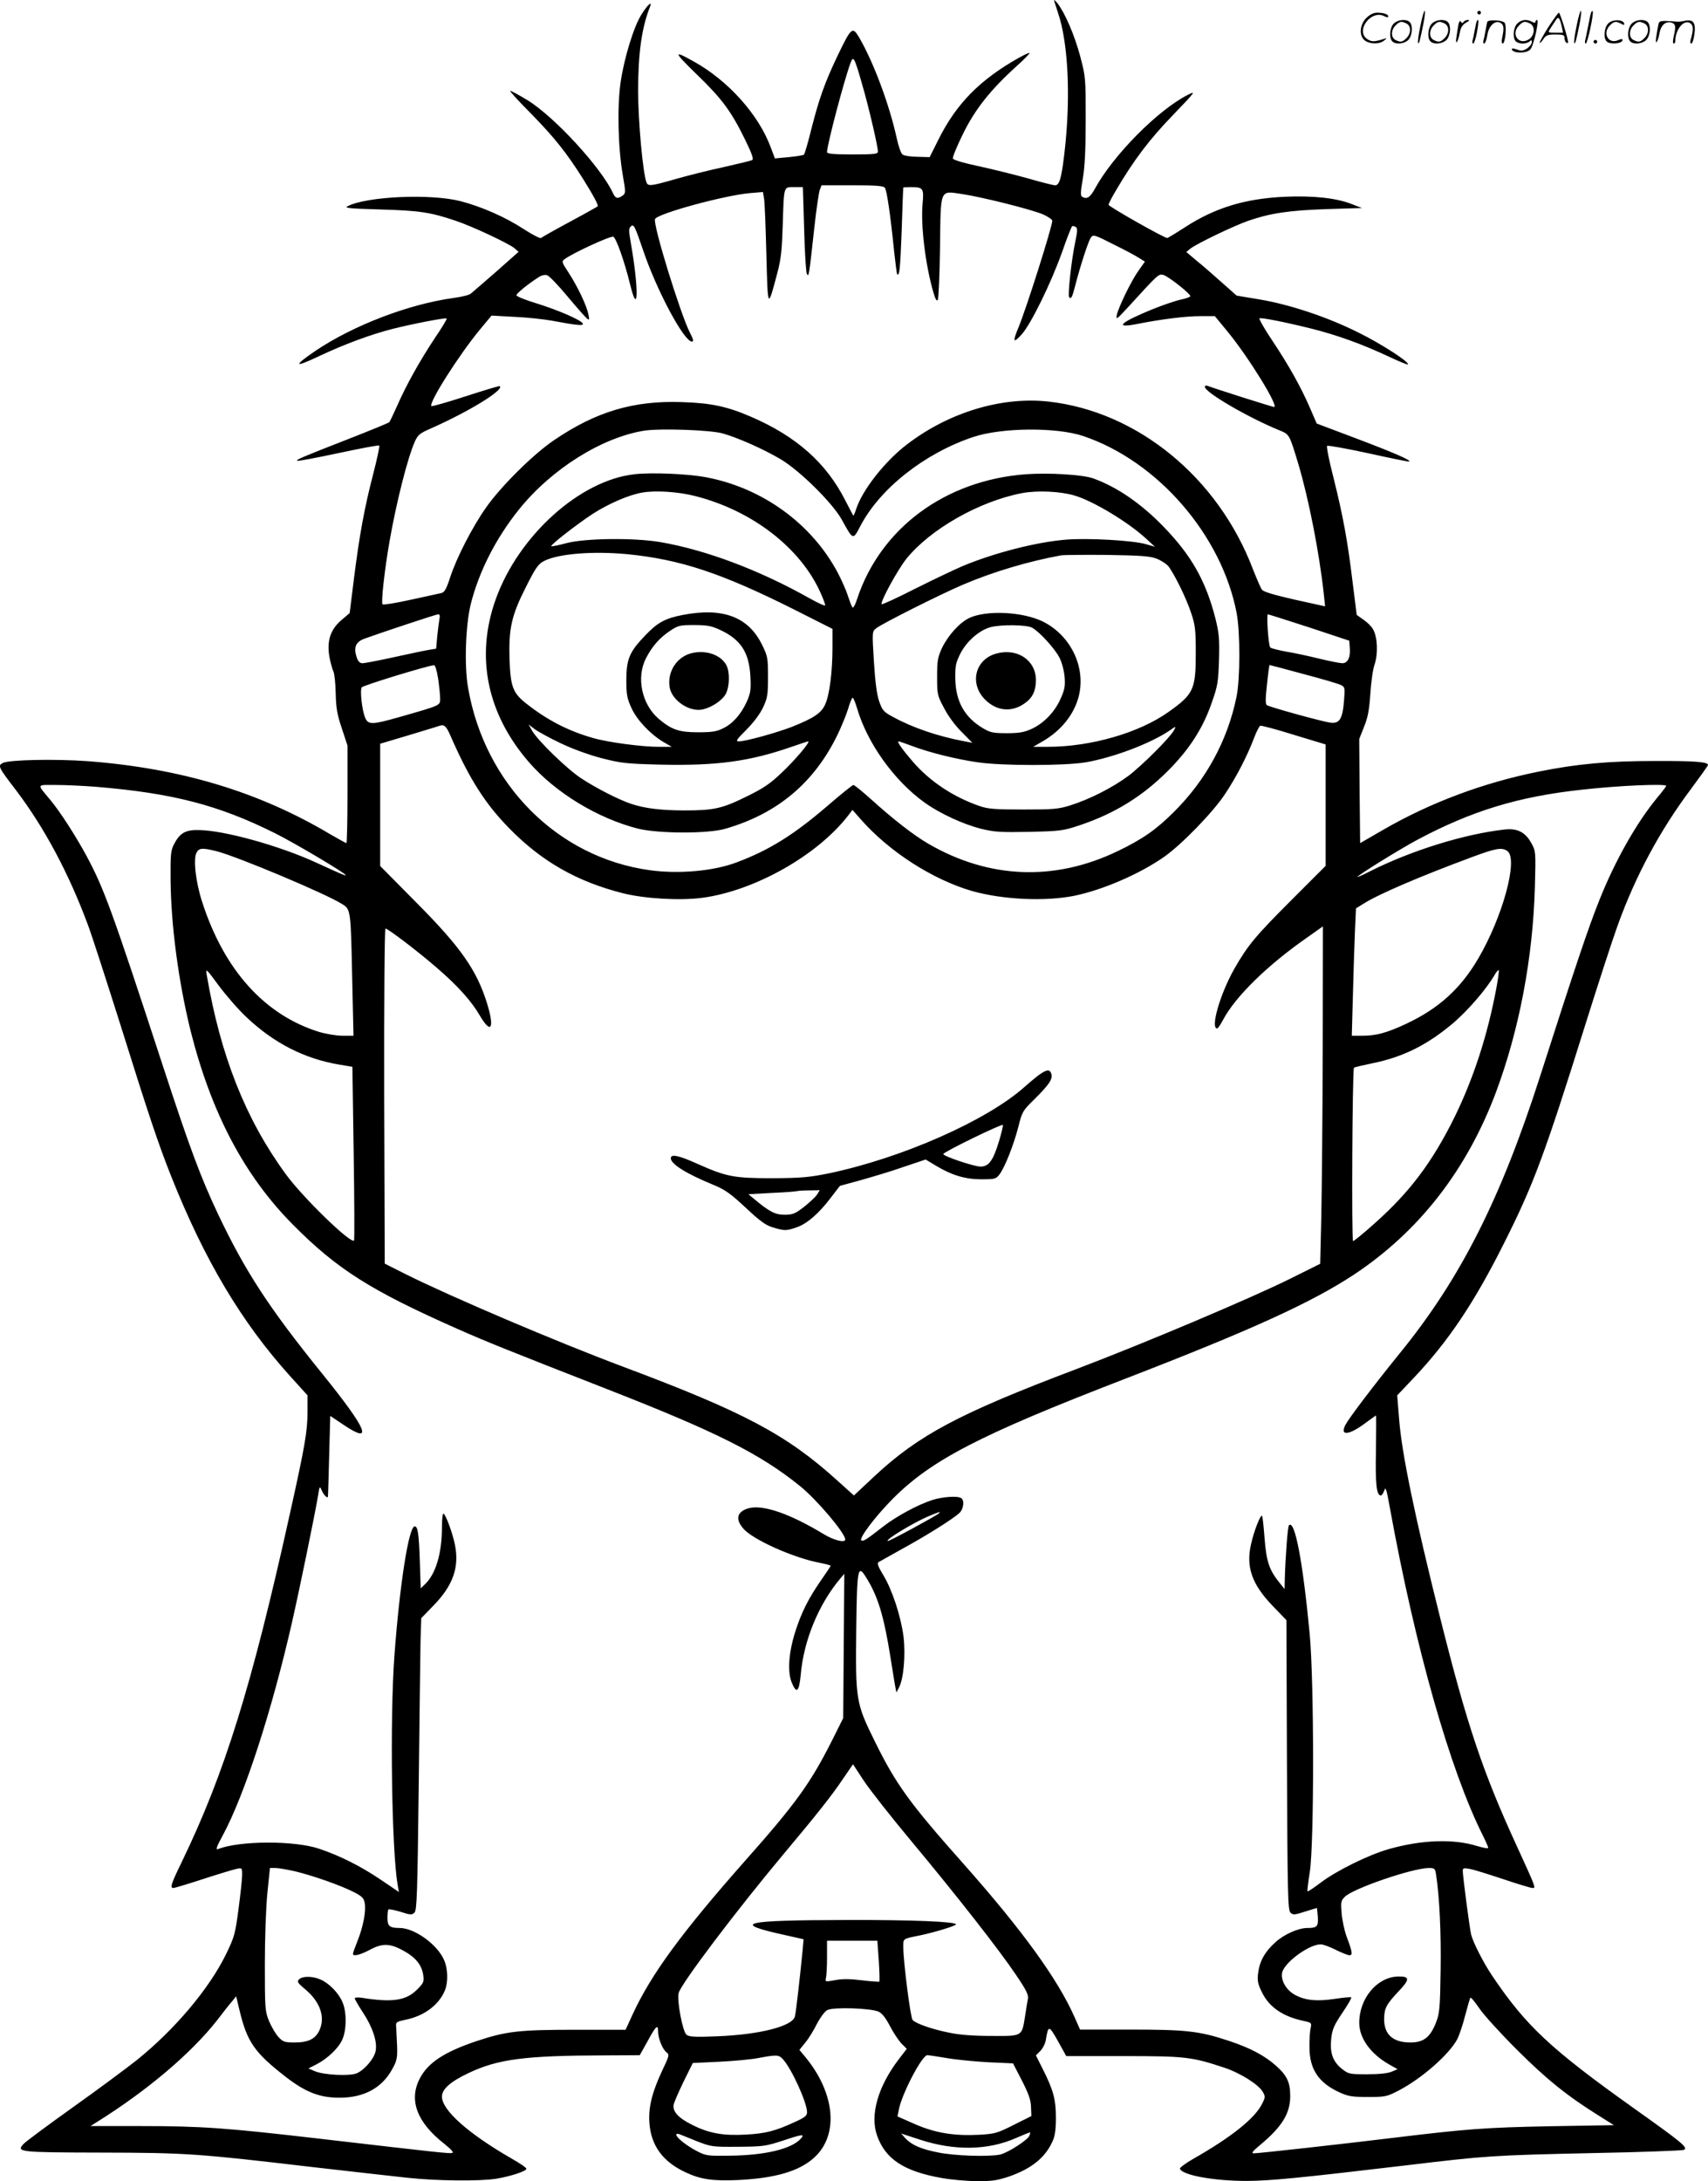 <svg version="1.0" xmlns="http://www.w3.org/2000/svg"
  viewBox="0 0 940.308 1200.285"
 preserveAspectRatio="xMidYMid meet">
<g transform="translate(-0.692,1200.976) scale(0.1,-0.1)"
fill="#000000" stroke="none">
<path d="M5810 12009 c0 -3 9 -32 20 -65 63 -181 74 -516 29 -839 -13 -89 -23
-115 -44 -115 -8 0 -77 17 -152 39 -76 21 -198 51 -272 67 -75 16 -135 33
-138 41 -3 7 22 68 55 135 66 135 151 243 295 373 42 38 74 71 72 73 -2 3 -30
-10 -62 -28 -212 -120 -340 -250 -438 -445 l-50 -100 -68 2 c-37 0 -74 6 -82
13 -8 6 -22 46 -31 88 -41 187 -128 420 -208 557 -36 60 -43 54 -117 -100 -72
-151 -102 -236 -145 -404 -18 -74 -37 -138 -41 -142 -5 -4 -42 -10 -84 -14
l-76 -7 -23 61 c-67 181 -235 368 -425 473 -114 64 -111 54 18 -72 139 -134
189 -202 266 -359 38 -78 48 -107 39 -112 -7 -4 -78 -21 -158 -39 -80 -17
-199 -47 -265 -66 -136 -39 -150 -40 -159 -18 -20 51 -46 340 -46 502 0 211
20 351 66 466 13 34 -15 8 -47 -43 -42 -65 -95 -237 -115 -371 -20 -135 -15
-361 12 -517 16 -92 16 -97 -2 -110 -27 -19 -39 -16 -53 15 -64 139 -323 421
-471 511 -46 28 -89 51 -94 51 -6 0 46 -57 116 -127 126 -129 192 -211 285
-358 58 -93 86 -145 80 -151 -2 -2 -71 -41 -153 -85 -82 -44 -153 -84 -158
-89 -4 -4 -47 17 -94 48 -104 68 -235 125 -351 155 -165 42 -516 26 -620 -28
-21 -10 7 -13 180 -18 212 -6 276 -15 414 -62 88 -29 291 -124 324 -151 l23
-20 -123 -109 c-68 -59 -131 -114 -140 -121 -8 -8 -51 -18 -95 -24 -247 -34
-550 -150 -759 -290 -126 -86 -120 -96 19 -30 138 65 283 119 405 150 107 27
292 63 297 57 3 -2 -25 -49 -62 -103 -84 -126 -162 -266 -209 -374 -21 -47
-41 -89 -45 -94 -5 -4 -104 -45 -222 -91 -256 -100 -292 -115 -285 -121 3 -3
104 16 226 42 121 26 223 45 226 42 3 -3 -12 -74 -34 -159 -48 -185 -75 -332
-106 -578 l-23 -185 -47 -40 c-60 -52 -80 -116 -64 -204 6 -31 16 -66 21 -76
6 -11 12 -65 13 -120 2 -82 8 -119 34 -195 l31 -94 0 -268 c0 -148 -3 -269 -6
-269 -3 0 -44 23 -91 50 -394 234 -823 362 -1333 401 -179 13 -434 8 -468 -10
-28 -15 -25 -22 74 -151 156 -206 290 -457 395 -740 22 -58 102 -307 180 -553
154 -492 207 -651 279 -832 183 -460 387 -802 654 -1098 l96 -106 0 -88 c0
-109 -14 -190 -97 -563 -210 -949 -359 -1429 -597 -1920 -58 -119 -64 -140
-44 -140 6 0 79 22 162 49 83 27 166 52 184 56 32 7 32 6 32 -33 0 -22 -9
-106 -20 -188 -18 -138 -23 -154 -69 -249 -93 -190 -282 -414 -491 -582 -58
-46 -217 -164 -355 -262 -137 -98 -259 -188 -269 -200 -40 -44 -25 -46 427
-47 470 -1 529 -5 1167 -80 212 -24 447 -51 524 -59 160 -17 393 -19 484 -5
80 13 167 42 167 55 0 6 -37 31 -83 57 -236 136 -382 265 -382 340 0 41 46 82
145 129 164 78 311 97 757 98 l187 1 42 75 c47 87 59 98 59 55 0 -38 25 -99
47 -115 16 -12 14 -20 -25 -101 -55 -118 -76 -201 -70 -286 9 -126 74 -214
198 -272 85 -40 150 -49 290 -43 205 10 336 48 419 123 136 123 117 351 -46
551 l-35 42 32 40 c18 21 47 68 64 103 18 34 43 69 57 76 32 18 243 11 284 -9
19 -9 39 -36 61 -78 18 -35 46 -77 62 -95 l31 -31 -46 -60 c-113 -149 -157
-304 -118 -416 46 -131 148 -198 357 -235 51 -9 138 -17 193 -17 84 -1 113 4
179 26 122 43 197 103 237 192 14 29 19 65 19 131 0 101 -14 153 -74 271 l-36
72 24 24 c14 14 28 42 31 63 13 80 17 79 66 -8 l46 -83 314 0 c340 0 376 -4
554 -63 89 -29 192 -94 214 -134 14 -24 14 -30 -2 -62 -38 -81 -169 -186 -380
-306 -42 -24 -76 -49 -74 -55 12 -35 185 -67 367 -67 133 1 280 15 880 86 443
53 475 55 1014 67 275 5 506 14 514 18 23 13 -9 39 -279 231 -455 324 -592
452 -777 727 -48 71 -106 185 -116 227 -8 32 -46 321 -46 350 0 16 5 17 38 11
20 -3 103 -29 184 -56 80 -27 153 -49 162 -49 19 0 20 -2 -82 221 -191 414
-278 673 -426 1264 -142 568 -211 904 -226 1090 l-11 136 91 96 c191 202 334
415 498 743 163 324 223 487 448 1205 69 220 148 463 176 540 98 273 233 524
403 751 52 70 95 130 95 134 0 17 -73 23 -295 22 -251 0 -427 -16 -635 -58
-304 -61 -595 -169 -855 -319 l-130 -75 -3 287 -2 286 26 66 c21 51 29 91 35
181 4 63 14 138 24 165 19 57 16 146 -8 190 -8 16 -32 40 -53 54 l-38 27 -23
184 c-28 230 -52 359 -105 572 -24 92 -39 170 -35 174 4 4 103 -14 220 -39
117 -26 220 -47 228 -47 29 1 -71 45 -285 126 l-220 83 -36 83 c-51 118 -117
236 -209 374 -44 65 -75 121 -70 122 12 5 147 -22 291 -58 138 -35 274 -84
417 -151 57 -27 106 -47 109 -45 11 12 -147 114 -273 176 -172 86 -378 154
-544 182 l-126 21 -80 71 c-44 39 -106 94 -139 120 l-58 49 23 19 c35 27 234
123 316 152 120 42 225 58 433 65 l195 6 -57 22 c-83 33 -212 47 -368 40 -217
-10 -383 -60 -548 -167 -51 -33 -96 -60 -99 -60 -17 0 -323 173 -323 183 0 6
19 43 42 81 95 162 183 279 311 411 127 132 130 137 82 112 -164 -83 -411
-333 -511 -517 -26 -48 -45 -59 -71 -42 -8 5 -7 30 5 97 11 65 16 155 16 325
0 232 0 236 -31 353 -31 115 -83 235 -123 287 -11 14 -20 22 -20 19z m-1056
-466 c36 -123 86 -339 86 -367 0 -14 -17 -16 -140 -16 -105 0 -140 3 -140 13
0 40 97 406 130 492 15 40 21 29 64 -122z m124 -566 c11 -13 31 -148 52 -357
7 -63 14 -117 16 -119 13 -13 17 30 25 241 4 128 8 234 9 236 0 1 19 2 43 2
66 0 71 -7 63 -91 -11 -121 16 -340 60 -490 11 -37 18 -49 24 -39 4 8 10 138
12 287 4 330 -3 313 121 295 108 -16 380 -84 446 -112 28 -13 51 -28 51 -35 0
-32 -142 -481 -186 -587 -34 -81 -29 -90 18 -38 51 57 162 283 224 458 25 73
50 134 53 137 4 2 13 0 20 -4 11 -7 10 -23 -3 -85 -21 -100 -42 -294 -33 -302
11 -12 17 0 33 63 28 109 73 248 87 266 12 17 20 15 122 -37 61 -30 125 -64
143 -76 l32 -20 -34 -48 c-40 -55 -112 -203 -121 -247 -5 -27 1 -22 62 44 168
184 168 184 194 178 27 -7 149 -103 149 -117 0 -5 -24 -13 -52 -19 -29 -6
-102 -31 -161 -55 -173 -71 -208 -104 -84 -80 135 27 272 44 352 44 l80 0 70
-85 c116 -141 285 -415 256 -415 -8 0 -327 101 -368 117 -7 3 -13 0 -13 -6 0
-30 233 -166 407 -238 59 -24 57 -19 108 -188 57 -191 116 -492 140 -716 l7
-66 -168 37 c-114 26 -172 43 -180 55 -7 9 -29 61 -50 114 -192 504 -636 867
-1126 921 -257 28 -547 -59 -778 -236 -121 -92 -247 -252 -280 -357 -7 -21
-14 -37 -15 -35 -2 2 -22 40 -44 83 -105 207 -269 353 -519 461 -132 57 -220
76 -382 81 -265 9 -472 -52 -705 -211 -112 -76 -290 -252 -372 -369 -76 -108
-162 -275 -198 -385 -21 -65 -32 -83 -49 -86 -11 -3 -87 -19 -169 -37 -81 -18
-150 -29 -154 -25 -9 8 11 190 38 344 37 213 99 459 139 550 17 38 27 47 87
73 208 92 404 211 382 234 -2 2 -87 -23 -188 -56 -101 -33 -186 -57 -189 -54
-17 16 152 282 267 421 l64 77 126 -7 c69 -3 162 -13 206 -21 138 -26 179 -30
170 -15 -12 20 -140 75 -257 111 -60 18 -108 38 -108 44 0 10 64 62 122 99 16
11 35 15 47 11 11 -3 61 -55 110 -114 49 -59 98 -114 107 -122 16 -13 17 -11
10 21 -9 48 -59 152 -108 228 -39 59 -40 63 -22 76 44 33 253 129 267 123 16
-6 62 -136 93 -263 46 -188 48 -21 3 233 -10 58 -11 75 -1 85 18 18 23 7 72
-137 75 -219 223 -495 266 -495 11 0 9 11 -11 49 -54 108 -204 594 -192 625
12 30 383 131 523 143 l71 6 6 -34 c4 -19 9 -158 13 -309 8 -306 7 -304 61
-100 20 76 25 127 29 260 7 220 4 210 63 210 l48 0 7 -231 c3 -127 10 -238 15
-247 11 -19 12 -10 41 255 11 101 25 194 30 208 l10 25 169 0 c126 0 171 -3
179 -13z m-894 -1352 c83 -23 225 -86 320 -142 105 -62 286 -241 336 -331 65
-117 62 -116 104 -36 108 206 354 400 621 489 155 52 458 55 606 5 409 -138
762 -545 844 -974 20 -106 20 -363 -1 -462 -49 -239 -167 -456 -344 -632 -98
-98 -174 -151 -312 -217 -346 -166 -707 -152 -1041 42 -78 45 -195 136 -312
242 -49 44 -94 81 -100 81 -5 0 -71 -53 -145 -117 -184 -158 -319 -242 -498
-309 -126 -48 -319 -65 -478 -43 -507 70 -908 472 -1000 1003 -22 121 -14 347
15 463 45 178 138 361 265 519 179 223 457 397 691 434 87 13 358 4 429 -15z
m-1558 -1022 c-3 -16 -8 -58 -12 -95 l-6 -68 -37 -6 c-20 -3 -106 -21 -192
-40 -86 -19 -165 -34 -177 -34 -14 0 -24 10 -32 34 -17 53 -5 83 43 101 82 30
392 133 405 134 10 1 12 -7 8 -26z m4789 -46 l220 -73 3 -41 c4 -52 -12 -83
-41 -83 -12 0 -69 11 -126 25 -58 14 -140 32 -184 39 -43 8 -83 18 -87 23 -10
11 -22 183 -13 182 5 0 107 -33 228 -72z m-4796 -282 c6 -42 11 -91 11 -110 0
-38 4 -36 -220 -100 -158 -45 -177 -45 -194 -2 -16 40 -28 148 -18 164 7 11
364 120 398 122 7 1 16 -31 23 -74z m4766 25 c102 -27 195 -54 206 -61 20 -10
21 -16 15 -87 -8 -99 -25 -126 -75 -119 -42 5 -332 85 -349 96 -9 5 -9 33 0
114 6 59 13 107 14 107 2 0 87 -22 189 -50z m-4699 -337 c104 -239 193 -378
325 -512 178 -182 373 -293 626 -357 121 -30 312 -41 436 -25 290 39 635 234
805 455 l22 29 43 -49 c156 -179 398 -335 617 -398 167 -47 400 -58 560 -26
158 32 365 122 498 216 96 68 268 245 333 344 63 94 123 211 160 309 13 35 29
65 34 67 6 2 89 -20 185 -50 l175 -53 0 -334 0 -334 -185 -185 c-202 -202
-243 -251 -318 -382 -78 -138 -133 -328 -94 -328 4 0 18 21 32 47 68 129 246
303 468 457 l82 58 -1 -674 c-1 -370 -5 -788 -8 -928 l-6 -255 -165 -82 c-213
-106 -802 -355 -1179 -498 -645 -244 -866 -362 -1110 -589 l-113 -106 -92 83
c-279 252 -512 376 -1177 625 -371 139 -948 385 -1199 510 l-115 58 -3 922
c-1 524 2 922 7 922 13 0 174 -122 277 -211 120 -103 196 -187 245 -272 60
-101 79 -65 38 69 -57 185 -146 312 -391 558 l-198 200 0 336 0 337 158 47
c86 26 162 49 167 51 27 10 38 0 61 -52z m-1951 -283 c424 -35 676 -101 985
-255 105 -52 390 -221 390 -231 0 -5 -23 5 -165 70 -201 92 -503 176 -643 178
-74 2 -106 -17 -137 -78 -18 -34 -20 -57 -19 -194 2 -250 43 -559 109 -828
114 -455 296 -801 565 -1072 243 -245 428 -362 905 -573 160 -71 288 -122 825
-332 599 -234 841 -355 1061 -533 92 -74 249 -259 249 -294 0 -20 -61 -5 -116
28 -188 114 -336 165 -415 144 -65 -18 -76 -60 -29 -113 52 -60 275 -160 418
-187 34 -7 62 -14 62 -17 0 -2 -24 -38 -54 -81 -68 -98 -107 -175 -141 -282
-36 -114 -43 -215 -21 -275 27 -69 42 -58 51 37 16 189 98 388 217 530 l23 27
-3 -397 -3 -397 -65 -130 c-116 -229 -197 -342 -475 -655 -349 -395 -518 -625
-620 -847 l-38 -83 -270 0 c-316 0 -385 -8 -546 -61 -183 -61 -274 -121 -319
-211 -59 -118 -12 -239 136 -355 41 -33 55 -49 44 -51 -17 -4 -72 2 -726 78
-519 60 -650 70 -995 70 l-270 0 35 22 c276 172 519 378 662 560 34 45 72 93
84 106 l21 26 18 -75 c42 -176 82 -234 257 -370 109 -84 188 -114 298 -113
132 1 229 54 285 155 27 48 30 62 28 129 -2 41 -4 88 -5 104 -3 28 0 30 52 41
102 21 183 81 216 161 19 46 17 121 -5 169 -38 86 -163 175 -244 175 -55 0
-67 10 -67 54 0 24 2 45 5 48 3 3 34 -3 67 -13 55 -18 63 -18 77 -4 13 13 16
108 23 692 4 373 9 734 10 803 l4 125 66 68 c109 111 145 213 119 338 -13 64
-52 169 -63 169 -5 0 -8 -33 -8 -72 0 -147 -34 -261 -95 -318 l-22 -21 -5 153
c-5 148 -11 188 -28 188 -33 0 -83 -321 -112 -715 -25 -348 -15 -1064 18
-1258 l7 -39 -99 67 c-111 75 -224 132 -340 171 -135 46 -440 45 -557 -2 -14
-5 -8 13 27 77 119 221 269 682 380 1169 43 189 125 588 144 700 8 52 9 54 20
28 10 -23 29 -44 34 -36 1 2 4 103 7 225 l6 221 73 -49 c167 -112 132 -27
-117 281 -293 362 -424 563 -574 879 -96 203 -158 370 -307 826 -277 846 -320
964 -417 1145 -59 109 -144 241 -197 305 -78 94 -81 85 30 85 55 0 153 -5 219
-10z m8645 5 c0 -3 -22 -32 -48 -63 -116 -140 -235 -351 -321 -568 -59 -147
-132 -364 -326 -969 -217 -675 -438 -1112 -770 -1520 -142 -175 -281 -358
-301 -396 -33 -64 20 -58 113 12 29 21 53 39 55 39 2 0 1 -87 0 -192 -4 -185
3 -248 27 -248 5 0 13 12 19 28 7 23 12 8 31 -98 140 -769 331 -1442 512
-1802 16 -32 29 -62 29 -67 0 -5 -27 0 -61 10 -130 41 -308 34 -487 -17 -112
-32 -288 -119 -375 -185 -37 -28 -70 -50 -72 -47 -2 2 4 51 13 108 24 157 24
1046 -1 1310 -38 401 -82 629 -114 596 -7 -6 -20 -180 -23 -301 l-1 -50 -24
30 c-60 73 -76 119 -86 247 -5 66 -11 123 -14 126 -8 9 -44 -81 -60 -153 -30
-126 3 -222 116 -340 l78 -81 3 -797 c3 -707 5 -798 19 -812 14 -14 21 -14 80
5 35 11 65 20 66 20 0 0 3 -22 5 -49 3 -53 -4 -61 -58 -61 -49 0 -128 -35
-175 -78 -59 -53 -88 -105 -96 -172 -5 -41 -1 -59 22 -105 39 -80 114 -132
227 -156 46 -10 47 -11 40 -42 -4 -18 -7 -66 -6 -107 1 -118 51 -192 164 -244
48 -22 69 -26 157 -26 97 0 105 2 169 35 129 67 281 201 324 284 12 24 32 84
44 133 13 48 25 91 28 94 4 3 25 -23 49 -58 23 -35 117 -138 208 -229 164
-163 275 -253 455 -365 l78 -49 -353 -6 c-353 -7 -452 -14 -864 -64 -278 -34
-739 -85 -765 -85 -16 0 -8 11 38 49 117 98 162 171 162 266 0 75 -17 112 -77
166 -64 57 -143 99 -261 138 -162 54 -236 62 -543 62 l-276 0 -31 70 c-92 208
-288 478 -608 839 -299 336 -374 440 -490 675 -105 213 -108 226 -103 630 4
325 9 347 53 276 66 -104 99 -213 136 -446 11 -71 23 -143 26 -159 l6 -30 14
27 c26 49 37 180 25 281 -15 114 -63 259 -112 339 -27 44 -34 64 -26 70 7 4
66 37 132 74 132 72 277 163 313 196 24 22 30 71 10 83 -21 13 -103 7 -159
-11 -80 -26 -195 -88 -269 -145 -95 -74 -108 -82 -120 -78 -20 6 72 129 170
228 213 215 480 353 1275 660 697 269 1031 421 1265 575 358 237 622 575 783
1005 128 344 203 737 214 1130 5 191 5 196 -19 239 -33 61 -77 84 -148 76
-222 -25 -512 -115 -741 -230 -38 -20 -69 -33 -69 -31 0 8 235 154 331 205
297 158 553 237 904 275 202 23 465 34 465 21z m-7979 -360 c118 -31 599 -233
689 -290 48 -30 48 -29 56 -417 l7 -308 -60 0 c-34 0 -92 10 -129 21 -300 93
-523 340 -644 715 -36 110 -50 237 -31 272 14 26 33 27 112 7z m7105 1 c60
-45 -26 -362 -162 -593 -97 -165 -218 -274 -395 -357 -109 -51 -166 -66 -244
-66 l-56 0 6 218 c3 119 8 277 11 350 l6 133 42 26 c80 51 308 149 591 254
139 52 170 57 201 35z m-6942 -914 c151 -143 320 -229 512 -261 l71 -12 7
-476 c4 -261 5 -477 2 -480 -19 -19 -286 241 -377 367 -221 303 -358 650 -434
1095 -6 38 -4 36 67 -60 41 -55 109 -133 152 -173z m6881 161 c-48 -258 -125
-495 -229 -708 -123 -250 -249 -417 -443 -589 -59 -53 -112 -96 -117 -96 -9 0
-4 945 5 954 2 3 47 13 99 24 173 35 306 102 450 224 80 69 180 185 223 259
12 21 23 34 25 29 2 -5 -4 -49 -13 -97z m-3070 -2892 c-14 -13 -268 -151 -279
-151 -26 0 140 101 221 135 65 27 71 29 58 16z m-151 -1803 c251 -301 485
-600 577 -737 55 -81 69 -109 65 -130 -3 -14 -10 -58 -16 -98 -18 -111 -13
-108 -187 -107 -100 0 -175 6 -231 18 -96 19 -185 51 -201 70 -12 14 -51 321
-51 398 0 52 -7 47 95 68 80 17 195 52 195 60 0 15 -242 25 -600 24 -582 -1
-643 -17 -337 -84 l98 -22 -6 -66 c-14 -143 -36 -338 -42 -359 -13 -54 -195
-100 -428 -109 -120 -5 -154 -3 -168 8 -22 16 -54 189 -44 230 13 51 316 452
578 765 183 218 266 323 325 411 l57 83 59 -90 c33 -50 151 -200 262 -333z
m-3389 -167 c101 -25 243 -75 317 -112 49 -25 58 -34 63 -63 8 -42 -9 -132
-41 -210 -13 -33 -24 -63 -24 -68 0 -16 39 -7 95 23 70 37 112 35 192 -11 61
-35 93 -77 100 -130 5 -36 2 -43 -34 -79 -61 -61 -137 -72 -305 -45 -21 3 -38
2 -38 -3 0 -5 20 -40 45 -78 53 -80 80 -161 70 -211 -7 -42 -63 -107 -105
-124 -39 -16 -182 -9 -230 12 l-35 15 43 22 c61 31 122 89 143 136 25 54 25
157 0 210 -22 50 -75 103 -121 122 -44 19 -98 19 -117 0 -12 -12 -8 -19 36
-56 81 -68 110 -153 76 -225 -22 -47 -62 -66 -135 -66 -56 0 -65 3 -90 30 -16
17 -39 57 -52 88 -22 54 -23 69 -23 312 0 147 6 313 14 393 l14 137 31 0 c17
0 67 -9 111 -19z m6278 -18 c19 -124 28 -317 25 -523 -3 -216 -6 -240 -26
-292 -32 -80 -68 -108 -140 -108 -97 0 -146 44 -145 131 1 58 13 80 81 152 62
65 61 82 -7 80 -115 -5 -212 -122 -211 -257 1 -83 62 -168 163 -226 l48 -27
-33 -14 c-21 -9 -70 -14 -135 -14 -98 0 -102 1 -140 31 -49 40 -66 88 -57 168
6 50 16 72 61 139 30 44 52 82 49 85 -3 3 -44 -1 -90 -8 -99 -15 -163 -9 -220
22 -49 27 -80 82 -70 124 14 56 148 154 212 154 12 0 49 -13 82 -30 33 -16 67
-30 76 -30 19 0 17 16 -16 104 -12 33 -24 90 -27 127 -5 61 -4 69 18 91 47 46
368 156 460 158 34 0 37 -2 42 -37z m-3068 -474 c4 -61 5 -112 3 -114 -2 -2
-45 1 -95 7 -64 8 -107 9 -148 1 -55 -10 -56 -9 -51 11 3 12 6 63 6 114 l0 92
139 0 138 0 8 -111z m-528 -541 c48 -52 133 -239 133 -292 0 -19 -12 -29 -68
-54 -106 -49 -159 -63 -269 -69 -125 -7 -203 7 -294 53 -79 39 -111 75 -103
113 3 14 28 71 55 127 l50 101 147 7 c81 4 179 13 217 21 98 18 109 18 132 -7z
m903 6 c52 -9 156 -19 230 -23 l134 -6 49 -95 c37 -72 49 -107 50 -145 l2 -50
-98 -49 c-91 -46 -104 -49 -190 -54 -139 -7 -242 10 -354 59 l-95 42 7 36 c16
87 128 301 157 301 7 0 56 -7 108 -16z m454 -427 c-9 -24 -120 -95 -162 -104
-63 -13 -252 -7 -342 12 -95 19 -144 41 -179 78 l-23 26 104 -34 c190 -62 374
-59 528 9 41 18 76 32 78 31 1 -1 0 -9 -4 -18z m-1829 -31 c77 -30 85 -31 225
-30 135 1 152 3 241 32 114 38 129 40 104 12 -51 -56 -196 -91 -390 -93 -123
-2 -133 0 -181 25 -58 30 -114 75 -114 90 0 6 8 7 18 3 9 -4 53 -21 97 -39z
M3500 9400 c-300 -33 -638 -337 -764 -688 -113 -316 -48 -632 185 -899 145
-166 375 -306 597 -363 112 -28 386 -29 482 -1 287 83 490 253 619 520 21 44
47 107 57 140 10 34 21 61 25 61 4 0 15 -26 24 -57 56 -192 204 -399 371 -519
83 -60 213 -120 312 -145 74 -18 105 -20 265 -17 172 4 187 6 277 36 194 65
348 160 490 303 116 117 190 232 238 372 33 93 36 114 40 237 3 119 0 147 -21
231 -53 204 -131 342 -285 501 -123 127 -256 218 -386 265 -59 21 -244 32
-371 23 -445 -33 -802 -298 -930 -688 -9 -30 -21 -50 -25 -45 -4 4 -15 33 -25
63 -9 30 -35 88 -56 128 -144 271 -416 468 -728 526 -98 18 -295 27 -391 16z
m334 -120 c315 -80 581 -286 691 -534 14 -31 25 -61 25 -67 0 -6 -37 11 -82
36 -282 159 -577 269 -828 312 -145 24 -412 21 -514 -6 -44 -12 -81 -19 -84
-17 -6 7 144 123 228 178 89 57 198 104 272 117 73 13 198 5 292 -19z m2088 3
c103 -30 295 -146 393 -236 l50 -46 -49 14 c-70 21 -323 35 -441 25 -162 -13
-396 -73 -570 -146 -49 -21 -168 -78 -264 -126 -96 -49 -177 -86 -180 -83 -10
11 87 188 136 250 132 163 401 316 636 361 84 16 212 10 289 -13z m-2461 -323
c293 -29 520 -105 917 -304 l212 -107 0 -102 c0 -132 -16 -261 -40 -313 -21
-48 -61 -75 -183 -124 -86 -33 -255 -80 -292 -80 -20 0 -14 9 41 64 40 40 75
87 92 123 24 52 27 69 27 168 0 105 -2 114 -33 177 -75 153 -215 206 -435 164
-99 -19 -140 -42 -208 -113 -87 -91 -103 -129 -104 -243 0 -83 4 -103 28 -156
31 -68 105 -145 177 -188 l45 -26 -72 0 c-94 0 -281 25 -363 49 -133 38 -246
96 -358 183 -82 63 -94 95 -100 248 -5 170 10 241 90 399 55 109 68 127 101
144 79 40 269 55 458 37z m2912 -24 c26 -10 55 -29 66 -42 32 -41 99 -176 125
-256 23 -68 26 -92 26 -223 0 -198 -12 -225 -147 -321 -161 -116 -429 -194
-668 -194 l-80 0 50 29 c103 59 175 148 201 250 40 160 -45 335 -199 411 -112
54 -310 63 -404 19 -54 -26 -118 -97 -151 -167 -23 -50 -26 -70 -26 -157 0
-96 1 -103 39 -173 22 -43 62 -97 97 -131 l58 -59 -47 9 c-143 27 -281 74
-387 132 -55 29 -61 37 -79 87 -13 38 -22 107 -29 220 -10 163 -10 164 12 182
31 25 353 187 480 241 164 70 359 128 540 161 14 2 126 3 250 2 184 -3 234 -6
273 -20z m-2403 -392 c115 -53 161 -124 168 -256 4 -76 1 -92 -20 -140 -32
-70 -78 -122 -132 -147 -33 -17 -62 -21 -136 -21 -105 0 -146 14 -218 75 -92
80 -123 226 -69 332 34 66 76 114 134 152 43 29 53 31 132 31 71 0 96 -5 141
-26z m1718 12 c39 -20 126 -115 152 -166 13 -26 25 -71 28 -106 4 -51 0 -70
-23 -121 -32 -72 -92 -134 -160 -165 -40 -18 -68 -23 -135 -23 -74 0 -91 3
-131 27 -102 60 -151 148 -153 274 -1 71 3 87 29 139 34 66 104 127 164 143
57 16 198 14 229 -2z m-2595 -636 c62 -30 155 -64 224 -82 109 -28 134 -31
326 -36 311 -7 491 18 719 97 49 17 91 31 94 31 15 0 -70 -101 -143 -170 -67
-64 -103 -88 -195 -133 -135 -67 -182 -77 -341 -77 -130 0 -220 11 -295 36
-69 23 -194 87 -276 141 -79 52 -240 209 -270 262 l-19 34 34 -26 c19 -14 83
-49 142 -77z m3377 71 c-21 -40 -178 -196 -251 -251 -88 -65 -212 -128 -319
-162 -67 -21 -94 -23 -260 -23 -155 0 -194 3 -240 19 -145 50 -275 136 -370
247 -56 65 -87 109 -76 109 3 0 36 -11 73 -25 91 -35 243 -73 361 -90 134 -20
480 -20 598 0 153 27 356 104 459 174 37 26 38 26 25 2z M3822 8417 c-87 -17
-144 -103 -128 -192 14 -72 111 -136 183 -119 51 12 110 52 127 88 20 42 21
118 2 155 -29 55 -107 84 -184 68z M5495 8414 c-119 -30 -154 -165 -65 -254
64 -64 147 -72 219 -20 42 29 61 69 61 127 0 108 -100 177 -215 147z M5738
6102 c-15 -9 -55 -42 -90 -73 -208 -186 -676 -392 -1077 -476 -109 -22 -151
-26 -311 -27 -213 0 -254 8 -413 79 -102 46 -147 56 -147 31 0 -32 83 -84 233
-146 66 -27 95 -48 179 -126 80 -75 110 -97 151 -109 63 -19 73 -19 130 1 57
19 123 77 188 163 l50 65 117 32 c64 18 171 50 236 73 l119 40 58 -35 c87 -52
160 -74 250 -74 71 0 79 2 97 25 30 38 80 165 105 263 21 84 24 89 88 152 80
79 103 112 94 140 -8 25 -22 25 -57 2z m-232 -375 c-32 -105 -56 -137 -101
-137 -35 0 -205 57 -205 69 0 11 325 169 328 160 2 -4 -8 -46 -22 -92z m-1001
-291 c-9 -14 -42 -44 -72 -68 -49 -38 -63 -43 -107 -43 -52 0 -84 17 -170 89
l-29 24 129 7 c71 3 134 8 139 10 6 2 36 4 68 4 l57 1 -15 -24z M7826 11864
c-10 -47 -15 -88 -12 -91 5 -6 9 7 30 110 7 37 10 67 6 67 -4 0 -15 -39 -24
-86z M8140 11940 c0 -5 5 -10 10 -10 6 0 10 5 10 10 0 6 -4 10 -10 10 -5 0
-10 -4 -10 -10z M8686 11864 c-10 -47 -15 -88 -12 -91 5 -6 9 7 30 110 7 37
10 67 6 67 -4 0 -15 -39 -24 -86z M8766 11939 c-3 -8 -10 -41 -16 -74 -6 -33
-14 -68 -16 -77 -3 -10 -1 -18 3 -18 10 0 46 171 38 178 -2 3 -7 -1 -9 -9z
M7529 11911 c-38 -38 -41 -101 -7 -125 29 -20 79 -20 104 0 18 14 18 15 1 10
-53 -17 -69 -17 -92 -2 -69 45 21 166 94 126 12 -6 21 -7 21 -1 0 12 -25 21
-62 21 -19 0 -39 -10 -59 -29z M8530 11859 c-28 -45 -49 -83 -47 -85 2 -3 12
7 21 21 14 21 24 25 66 25 43 0 50 -3 50 -19 0 -11 5 -23 10 -26 6 -3 10 -3
10 1 0 20 -44 164 -51 164 -4 0 -30 -37 -59 -81z m75 4 l7 -33 -42 0 c-42 0
-42 0 -28 23 8 12 21 32 29 44 15 25 22 18 34 -34z M7680 11880 c-22 -22 -27
-79 -8 -98 19 -19 66 -14 88 8 22 22 27 79 8 98 -19 19 -66 14 -88 -8z m71 0
c25 -14 25 -54 -1 -80 -23 -23 -33 -24 -61 -10 -25 14 -25 54 1 80 23 23 33
24 61 10z M7890 11880 c-22 -22 -27 -79 -8 -98 19 -19 66 -14 88 8 22 22 27
79 8 98 -19 19 -66 14 -88 -8z m71 0 c25 -14 25 -54 -1 -80 -23 -23 -33 -24
-61 -10 -25 14 -25 54 1 80 23 23 33 24 61 10z M8036 11874 c-3 -16 -8 -47
-11 -69 -8 -51 10 -26 19 27 5 27 15 42 34 53 18 10 22 14 10 15 -9 0 -20 -5
-24 -11 -5 -8 -9 -8 -14 1 -5 8 -10 3 -14 -16z M8137 11893 c-2 -4 -7 -26 -11
-48 -4 -22 -9 -48 -12 -57 -3 -10 -1 -18 4 -18 4 0 14 28 20 62 11 58 10 81
-1 61z M8195 11890 c-1 -3 -5 -23 -9 -45 -4 -22 -9 -48 -12 -57 -3 -10 -1 -18
4 -18 5 0 13 20 17 45 7 53 44 87 74 68 17 -11 19 -28 8 -80 -4 -18 -3 -33 2
-33 16 0 24 99 11 115 -12 14 -87 18 -95 5z M8360 11880 c-22 -22 -27 -79 -8
-98 7 -7 24 -12 38 -12 14 0 31 5 38 12 9 9 12 8 12 -5 0 -9 -12 -24 -26 -34
-21 -13 -32 -15 -55 -6 -16 6 -29 8 -29 3 0 -24 81 -27 102 -2 18 19 50 162
37 162 -5 0 -9 -5 -9 -10 0 -7 -6 -7 -19 0 -30 16 -59 12 -81 -10z m71 0 c29
-16 25 -65 -6 -86 -56 -37 -103 28 -55 76 23 23 33 24 61 10z M8861 11881
c-23 -23 -28 -80 -9 -99 19 -19 88 -13 88 9 0 5 -11 4 -24 -2 -54 -25 -89 38
-46 81 23 23 33 24 62 9 16 -9 19 -8 16 3 -8 22 -64 22 -87 -1z M8990 11880
c-22 -22 -27 -79 -8 -98 19 -19 66 -14 88 8 22 22 27 79 8 98 -19 19 -66 14
-88 -8z m71 0 c25 -14 25 -54 -1 -80 -23 -23 -33 -24 -61 -10 -25 14 -25 54 1
80 23 23 33 24 61 10z M9136 11871 c-3 -14 -8 -44 -11 -66 -8 -51 10 -26 19
27 8 41 35 63 66 53 22 -7 24 -21 11 -77 -5 -22 -5 -38 0 -38 5 0 9 6 9 13 0
68 51 125 85 97 15 -13 15 -35 -1 -92 -3 -10 -1 -18 4 -18 6 0 13 23 17 50 9
63 -5 84 -49 76 -17 -4 -35 -6 -41 -6 -101 8 -104 7 -109 -19z M8780 11780 c0
-5 5 -10 10 -10 6 0 10 5 10 10 0 6 -4 10 -10 10 -5 0 -10 -4 -10 -10z"/>
</g>
</svg>
